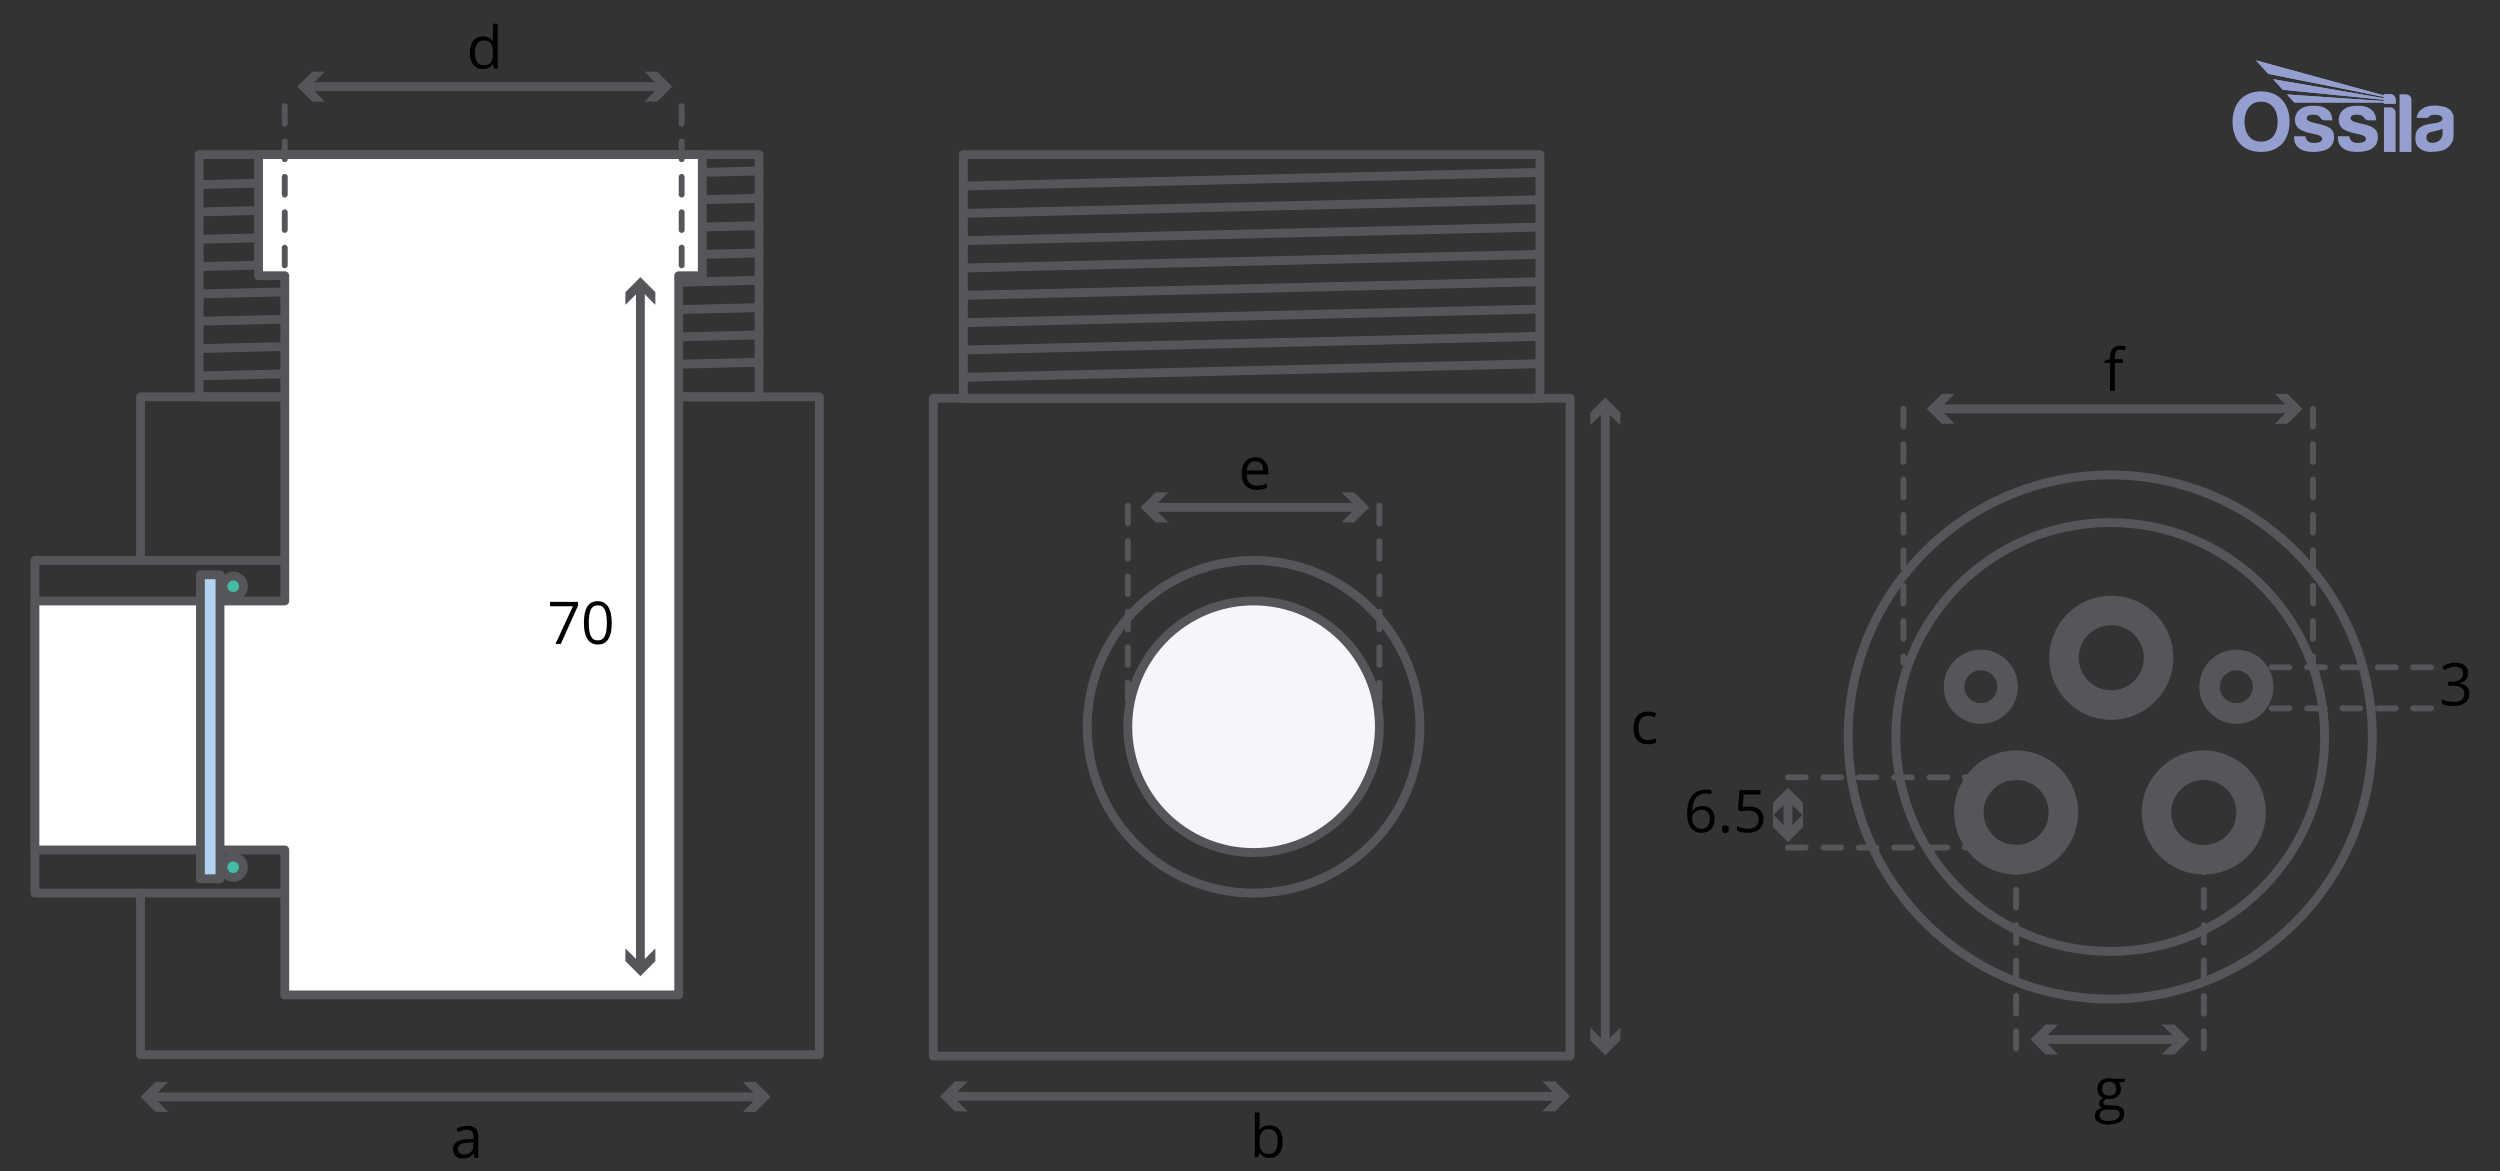 <svg viewBox="0 0 848 397.33" xmlns:xlink="http://www.w3.org/1999/xlink" height="397.33" width="848" xmlns="http://www.w3.org/2000/svg" id="Layer_2">
  <rect x="0" y="0" width="848" height="397.33" fill="#333333" stroke="none"/>
  <defs>
    <style>
      .cls-1 {
        fill: #54565a;
      }

      .cls-2 {
        fill: #fff;
      }

      .cls-2, .cls-3, .cls-4, .cls-5, .cls-6 {
        stroke: #54565a;
        stroke-linecap: round;
        stroke-linejoin: round;
        stroke-width: 3px;
      }

      .cls-3, .cls-7 {
        fill: none;
      }

      .cls-8 {
        clip-path: url(#clippath-1);
      }

      .cls-9 {
        fill: #949fd0;
      }

      .cls-10 {
        clip-path: url(#clippath-3);
      }

      .cls-4 {
        fill: #b3d2f2;
      }

      .cls-5 {
        fill: #f5f6fb;
      }

      .cls-11 {
        clip-path: url(#clippath-2);
      }

      .cls-6 {
        fill: #44bba4;
      }

      .cls-12 {
        clip-path: url(#clippath);
      }
    </style>
    <clipPath id="clippath">
      <rect height="31.07" width="75" y="20.47" x="757.28" class="cls-7"></rect>
    </clipPath>
    <clipPath id="clippath-1">
      <rect height="31.07" width="75" y="20.47" x="757.28" class="cls-7"></rect>
    </clipPath>
    <clipPath id="clippath-2">
      <path d="M765.25,20.47l4.15,4.59,39.2,7.81v.45l-37.54-6.46,3.27,3.6,34.27,3.38v.44c-10.98-.76-21.86-1.49-32.84-2.25l2.51,2.76c10.14,0,20.19,0,30.33,0v.38h4.03v-1.34c0-1.04-.84-1.89-1.85-1.89h-2.18v.42l-43.34-11.88Z" class="cls-7"></path>
    </clipPath>
    <clipPath id="clippath-3">
      <rect height="31.07" width="75" y="20.47" x="757.28" class="cls-7"></rect>
    </clipPath>
  </defs>
  <circle r="88.89" cy="249.99" cx="715.79" class="cls-3"></circle>
  <path d="M716.15,212.07c6.1,0,11.04,4.94,11.04,11.04s-4.94,11.04-11.04,11.04-11.04-4.94-11.04-11.04,4.94-11.04,11.04-11.04M716.15,202.07c-11.6,0-21.04,9.44-21.04,21.04s9.44,21.04,21.04,21.04,21.04-9.44,21.04-21.04-9.44-21.04-21.04-21.04h0Z" class="cls-1"></path>
  <path d="M758.58,227.36c3.08,0,5.58,2.5,5.58,5.58s-2.5,5.58-5.58,5.58-5.58-2.5-5.58-5.58,2.5-5.58,5.58-5.58M758.58,220.36c-6.94,0-12.58,5.64-12.58,12.58s5.64,12.58,12.58,12.58,12.58-5.64,12.58-12.58-5.64-12.58-12.58-12.58h0Z" class="cls-1"></path>
  <path d="M671.9,227.36c3.08,0,5.58,2.5,5.58,5.58s-2.5,5.58-5.58,5.58-5.58-2.5-5.58-5.58,2.5-5.58,5.58-5.58M671.9,220.36c-6.94,0-12.58,5.64-12.58,12.58s5.64,12.58,12.58,12.58,12.58-5.64,12.58-12.58-5.64-12.58-12.58-12.58h0Z" class="cls-1"></path>
  <path d="M747.53,264.54c6.1,0,11.04,4.94,11.04,11.04s-4.94,11.04-11.04,11.04-11.04-4.94-11.04-11.04,4.94-11.04,11.04-11.04M747.53,254.54c-11.6,0-21.04,9.44-21.04,21.04s9.44,21.04,21.04,21.04,21.04-9.44,21.04-21.04-9.44-21.04-21.04-21.04h0Z" class="cls-1"></path>
  <path d="M683.87,264.54c6.1,0,11.04,4.94,11.04,11.04s-4.94,11.04-11.04,11.04-11.04-4.94-11.04-11.04,4.94-11.04,11.04-11.04M683.87,254.54c-11.6,0-21.04,9.44-21.04,21.04s9.44,21.04,21.04,21.04,21.04-9.44,21.04-21.04-9.44-21.04-21.04-21.04h0Z" class="cls-1"></path>
  <circle r="72.73" cy="249.99" cx="715.79" class="cls-3"></circle>
  <path d="M683.87,356.61c-.55,0-1-.45-1-1v-5.78c0-.55.45-1,1-1s1,.45,1,1v5.78c0,.55-.45,1-1,1ZM683.87,344.83c-.55,0-1-.45-1-1v-6c0-.55.45-1,1-1s1,.45,1,1v6c0,.55-.45,1-1,1ZM683.87,332.83c-.55,0-1-.45-1-1v-6c0-.55.45-1,1-1s1,.45,1,1v6c0,.55-.45,1-1,1ZM683.87,320.83c-.55,0-1-.45-1-1v-6c0-.55.45-1,1-1s1,.45,1,1v6c0,.55-.45,1-1,1ZM683.87,308.83c-.55,0-1-.45-1-1v-6c0-.55.45-1,1-1s1,.45,1,1v6c0,.55-.45,1-1,1ZM683.87,296.83c-.55,0-1-.45-1-1v-6c0-.55.45-1,1-1s1,.45,1,1v6c0,.55-.45,1-1,1Z" class="cls-1"></path>
  <path d="M747.53,356.61c-.55,0-1-.45-1-1v-5.78c0-.55.45-1,1-1s1,.45,1,1v5.78c0,.55-.45,1-1,1ZM747.53,344.83c-.55,0-1-.45-1-1v-6c0-.55.45-1,1-1s1,.45,1,1v6c0,.55-.45,1-1,1ZM747.53,332.83c-.55,0-1-.45-1-1v-6c0-.55.45-1,1-1s1,.45,1,1v6c0,.55-.45,1-1,1ZM747.53,320.83c-.55,0-1-.45-1-1v-6c0-.55.45-1,1-1s1,.45,1,1v6c0,.55-.45,1-1,1ZM747.53,308.83c-.55,0-1-.45-1-1v-6c0-.55.45-1,1-1s1,.45,1,1v6c0,.55-.45,1-1,1ZM747.53,296.83c-.55,0-1-.45-1-1v-6c0-.55.45-1,1-1s1,.45,1,1v6c0,.55-.45,1-1,1Z" class="cls-1"></path>
  <g>
    <line y2="352.59" x2="739.23" y1="352.59" x1="692.17" class="cls-3"></line>
    <polygon points="698.15 357.68 693.06 352.59 698.15 347.51 693.83 347.51 688.74 352.59 693.83 357.68 698.15 357.68" class="cls-1"></polygon>
    <polygon points="733.25 357.68 738.34 352.59 733.25 347.51 737.57 347.51 742.66 352.59 737.57 357.68 733.25 357.68" class="cls-1"></polygon>
  </g>
  <path d="M720.7,365.94v1.03l-1.98.23c.18.23.35.53.49.89.14.37.21.78.21,1.25,0,1.05-.36,1.88-1.07,2.51-.71.62-1.7.94-2.95.94-.32,0-.62-.03-.9-.08-.69.36-1.04.82-1.04,1.38,0,.29.12.51.36.65.24.14.65.21,1.24.21h1.89c1.16,0,2.05.24,2.67.73.62.49.93,1.2.93,2.13,0,1.18-.47,2.09-1.43,2.71-.95.62-2.34.93-4.16.93-1.4,0-2.48-.26-3.24-.78-.76-.52-1.14-1.26-1.14-2.21,0-.65.21-1.21.62-1.69.42-.48,1-.8,1.76-.97-.27-.12-.5-.32-.69-.58s-.28-.56-.28-.91c0-.39.11-.73.31-1.03.21-.29.54-.58.99-.85-.55-.23-1-.62-1.35-1.16-.35-.55-.52-1.17-.52-1.88,0-1.17.35-2.08,1.05-2.71s1.7-.95,2.99-.95c.56,0,1.06.07,1.51.2h3.7ZM712.17,378.44c0,.58.24,1.02.73,1.32s1.19.45,2.1.45c1.36,0,2.37-.2,3.02-.61s.98-.96.98-1.66c0-.58-.18-.98-.54-1.21-.36-.22-1.03-.34-2.02-.34h-1.94c-.73,0-1.31.18-1.72.53s-.62.86-.62,1.51ZM713.04,369.37c0,.75.21,1.32.63,1.7.42.38,1.01.58,1.77.58,1.58,0,2.37-.77,2.37-2.3s-.8-2.41-2.4-2.41c-.76,0-1.35.21-1.76.62s-.62,1.02-.62,1.83Z"></path>
  <path d="M645.64,225.74c-.55,0-1-.45-1-1v-2.07c0-.55.45-1,1-1s1,.45,1,1v2.07c0,.55-.45,1-1,1ZM645.64,217.67c-.55,0-1-.45-1-1v-6c0-.55.45-1,1-1s1,.45,1,1v6c0,.55-.45,1-1,1ZM645.64,205.67c-.55,0-1-.45-1-1v-6c0-.55.45-1,1-1s1,.45,1,1v6c0,.55-.45,1-1,1ZM645.64,193.67c-.55,0-1-.45-1-1v-6c0-.55.45-1,1-1s1,.45,1,1v6c0,.55-.45,1-1,1ZM645.64,181.67c-.55,0-1-.45-1-1v-6c0-.55.45-1,1-1s1,.45,1,1v6c0,.55-.45,1-1,1ZM645.64,169.67c-.55,0-1-.45-1-1v-6c0-.55.45-1,1-1s1,.45,1,1v6c0,.55-.45,1-1,1ZM645.64,157.67c-.55,0-1-.45-1-1v-6c0-.55.45-1,1-1s1,.45,1,1v6c0,.55-.45,1-1,1ZM645.64,145.67c-.55,0-1-.45-1-1v-6c0-.55.45-1,1-1s1,.45,1,1v6c0,.55-.45,1-1,1Z" class="cls-1"></path>
  <path d="M784.56,225.74c-.55,0-1-.45-1-1v-2.07c0-.55.45-1,1-1s1,.45,1,1v2.07c0,.55-.45,1-1,1ZM784.56,217.67c-.55,0-1-.45-1-1v-6c0-.55.45-1,1-1s1,.45,1,1v6c0,.55-.45,1-1,1ZM784.56,205.67c-.55,0-1-.45-1-1v-6c0-.55.45-1,1-1s1,.45,1,1v6c0,.55-.45,1-1,1ZM784.56,193.67c-.55,0-1-.45-1-1v-6c0-.55.45-1,1-1s1,.45,1,1v6c0,.55-.45,1-1,1ZM784.56,181.67c-.55,0-1-.45-1-1v-6c0-.55.45-1,1-1s1,.45,1,1v6c0,.55-.45,1-1,1ZM784.56,169.67c-.55,0-1-.45-1-1v-6c0-.55.45-1,1-1s1,.45,1,1v6c0,.55-.45,1-1,1ZM784.56,157.67c-.55,0-1-.45-1-1v-6c0-.55.45-1,1-1s1,.45,1,1v6c0,.55-.45,1-1,1ZM784.56,145.67c-.55,0-1-.45-1-1v-6c0-.55.45-1,1-1s1,.45,1,1v6c0,.55-.45,1-1,1Z" class="cls-1"></path>
  <g>
    <line y2="138.67" x2="777.57" y1="138.67" x1="657.03" class="cls-3"></line>
    <polygon points="663.01 143.75 657.92 138.67 663.01 133.58 658.69 133.58 653.6 138.67 658.69 143.75 663.01 143.75" class="cls-1"></polygon>
    <polygon points="771.6 143.75 776.68 138.67 771.6 133.58 775.91 133.58 781 138.67 775.91 143.75 771.6 143.75" class="cls-1"></polygon>
  </g>
  <path d="M720.08,123.1h-2.72v9.44h-1.62v-9.44h-1.91v-.73l1.91-.59v-.6c0-2.63,1.15-3.95,3.45-3.95.57,0,1.23.11,1.99.34l-.42,1.3c-.62-.2-1.16-.3-1.6-.3-.61,0-1.06.2-1.36.61s-.44,1.06-.44,1.96v.69h2.72v1.26Z"></path>
  <path d="M683.87,288.5h-5.39c-.55,0-1-.45-1-1s.45-1,1-1h5.39c.55,0,1,.45,1,1s-.45,1-1,1ZM672.48,288.5h-6c-.55,0-1-.45-1-1s.45-1,1-1h6c.55,0,1,.45,1,1s-.45,1-1,1ZM660.48,288.5h-6c-.55,0-1-.45-1-1s.45-1,1-1h6c.55,0,1,.45,1,1s-.45,1-1,1ZM648.48,288.5h-6c-.55,0-1-.45-1-1s.45-1,1-1h6c.55,0,1,.45,1,1s-.45,1-1,1ZM636.48,288.5h-6c-.55,0-1-.45-1-1s.45-1,1-1h6c.55,0,1,.45,1,1s-.45,1-1,1ZM624.48,288.5h-6c-.55,0-1-.45-1-1s.45-1,1-1h6c.55,0,1,.45,1,1s-.45,1-1,1ZM612.48,288.5h-6c-.55,0-1-.45-1-1s.45-1,1-1h6c.55,0,1,.45,1,1s-.45,1-1,1Z" class="cls-1"></path>
  <path d="M683.87,264.67h-5.39c-.55,0-1-.45-1-1s.45-1,1-1h5.39c.55,0,1,.45,1,1s-.45,1-1,1ZM672.48,264.67h-6c-.55,0-1-.45-1-1s.45-1,1-1h6c.55,0,1,.45,1,1s-.45,1-1,1ZM660.48,264.67h-6c-.55,0-1-.45-1-1s.45-1,1-1h6c.55,0,1,.45,1,1s-.45,1-1,1ZM648.48,264.67h-6c-.55,0-1-.45-1-1s.45-1,1-1h6c.55,0,1,.45,1,1s-.45,1-1,1ZM636.48,264.67h-6c-.55,0-1-.45-1-1s.45-1,1-1h6c.55,0,1,.45,1,1s-.45,1-1,1ZM624.48,264.67h-6c-.55,0-1-.45-1-1s.45-1,1-1h6c.55,0,1,.45,1,1s-.45,1-1,1ZM612.48,264.67h-6c-.55,0-1-.45-1-1s.45-1,1-1h6c.55,0,1,.45,1,1s-.45,1-1,1Z" class="cls-1"></path>
  <g>
    <path d="M572.29,276.19c0-2.81.54-4.9,1.64-6.29s2.7-2.08,4.84-2.08c.74,0,1.32.06,1.74.19v1.4c-.5-.16-1.07-.24-1.72-.24-1.53,0-2.7.48-3.51,1.43s-1.25,2.45-1.33,4.5h.12c.72-1.12,1.85-1.68,3.4-1.68,1.28,0,2.29.39,3.03,1.16s1.11,1.83,1.11,3.15c0,1.48-.41,2.65-1.22,3.5s-1.91,1.27-3.29,1.27c-1.48,0-2.65-.55-3.52-1.67s-1.3-2.65-1.3-4.63ZM577.08,281.11c.92,0,1.64-.29,2.15-.87s.77-1.42.77-2.52c0-.94-.24-1.69-.71-2.23s-1.18-.81-2.13-.81c-.59,0-1.12.12-1.61.36s-.88.57-1.17,1-.43.86-.43,1.32c0,.67.13,1.3.39,1.88s.63,1.04,1.11,1.38,1.02.51,1.64.51Z"></path>
    <path d="M584.07,281.25c0-.44.1-.77.3-.99s.48-.34.85-.34.67.11.88.34.32.55.32.99-.11.75-.32.98-.51.34-.88.34c-.33,0-.61-.1-.83-.31s-.33-.54-.33-1.01Z"></path>
    <path d="M593.34,273.57c1.5,0,2.69.37,3.55,1.12s1.29,1.77,1.29,3.06c0,1.48-.47,2.64-1.41,3.48s-2.24,1.26-3.89,1.26-2.83-.26-3.68-.77v-1.56c.46.29,1.02.52,1.7.69s1.34.25,2,.25c1.15,0,2.04-.27,2.67-.81s.95-1.32.95-2.34c0-1.99-1.22-2.99-3.66-2.99-.62,0-1.45.09-2.48.28l-.84-.54.54-6.68h7.1v1.49h-5.71l-.36,4.29c.75-.15,1.49-.22,2.24-.22Z"></path>
  </g>
  <g>
    <line y2="282.23" x2="606.48" y1="270.63" x1="606.48" class="cls-3"></line>
    <polygon points="601.4 276.61 606.48 271.52 611.57 276.61 611.57 272.29 606.48 267.2 601.4 272.29 601.4 276.61" class="cls-1"></polygon>
    <polygon points="601.4 276.26 606.48 281.35 611.57 276.26 611.57 280.57 606.48 285.66 601.4 280.57 601.4 276.26" class="cls-1"></polygon>
  </g>
  <path d="M824.58,241.28h-6c-.55,0-1-.45-1-1s.45-1,1-1h6c.55,0,1,.45,1,1s-.45,1-1,1ZM812.58,241.28h-6c-.55,0-1-.45-1-1s.45-1,1-1h6c.55,0,1,.45,1,1s-.45,1-1,1ZM800.58,241.28h-6c-.55,0-1-.45-1-1s.45-1,1-1h6c.55,0,1,.45,1,1s-.45,1-1,1ZM788.58,241.28h-6c-.55,0-1-.45-1-1s.45-1,1-1h6c.55,0,1,.45,1,1s-.45,1-1,1ZM776.58,241.28h-6c-.55,0-1-.45-1-1s.45-1,1-1h6c.55,0,1,.45,1,1s-.45,1-1,1ZM764.58,241.28h-6c-.55,0-1-.45-1-1s.45-1,1-1h6c.55,0,1,.45,1,1s-.45,1-1,1Z" class="cls-1"></path>
  <path d="M824.58,227.36h-6c-.55,0-1-.45-1-1s.45-1,1-1h6c.55,0,1,.45,1,1s-.45,1-1,1ZM812.58,227.36h-6c-.55,0-1-.45-1-1s.45-1,1-1h6c.55,0,1,.45,1,1s-.45,1-1,1ZM800.58,227.36h-6c-.55,0-1-.45-1-1s.45-1,1-1h6c.55,0,1,.45,1,1s-.45,1-1,1ZM788.58,227.36h-6c-.55,0-1-.45-1-1s.45-1,1-1h6c.55,0,1,.45,1,1s-.45,1-1,1ZM776.58,227.36h-6c-.55,0-1-.45-1-1s.45-1,1-1h6c.55,0,1,.45,1,1s-.45,1-1,1ZM764.58,227.36h-6c-.55,0-1-.45-1-1s.45-1,1-1h6c.55,0,1,.45,1,1s-.45,1-1,1Z" class="cls-1"></path>
  <path d="M837.16,228.36c0,.91-.26,1.66-.77,2.24s-1.24.97-2.17,1.16v.08c1.15.14,2,.51,2.55,1.09s.83,1.35.83,2.3c0,1.36-.47,2.41-1.42,3.14s-2.29,1.1-4.02,1.1c-.75,0-1.45-.06-2.08-.17s-1.24-.31-1.83-.6v-1.54c.62.31,1.28.54,1.98.7s1.36.24,1.99.24c2.47,0,3.7-.97,3.7-2.9,0-1.73-1.36-2.6-4.08-2.6h-1.41v-1.4h1.43c1.11,0,2-.25,2.65-.74s.98-1.17.98-2.05c0-.7-.24-1.24-.72-1.64s-1.13-.6-1.95-.6c-.62,0-1.21.08-1.77.25s-1.18.48-1.89.94l-.82-1.09c.59-.46,1.26-.83,2.03-1.09s1.57-.4,2.42-.4c1.39,0,2.46.32,3.23.95s1.15,1.51,1.15,2.61Z"></path>
  <circle r="42.67" cy="246.51" cx="425.22" class="cls-5"></circle>
  <circle r="56.42" cy="246.51" cx="425.22" class="cls-3"></circle>
  <path d="M467.89,238.33c-.55,0-1-.45-1-1v-5.8c0-.55.45-1,1-1s1,.45,1,1v5.8c0,.55-.45,1-1,1ZM467.89,226.52c-.55,0-1-.45-1-1v-6c0-.55.45-1,1-1s1,.45,1,1v6c0,.55-.45,1-1,1ZM467.89,214.52c-.55,0-1-.45-1-1v-6c0-.55.45-1,1-1s1,.45,1,1v6c0,.55-.45,1-1,1ZM467.89,202.52c-.55,0-1-.45-1-1v-6c0-.55.45-1,1-1s1,.45,1,1v6c0,.55-.45,1-1,1ZM467.89,190.52c-.55,0-1-.45-1-1v-6c0-.55.45-1,1-1s1,.45,1,1v6c0,.55-.45,1-1,1ZM467.89,178.52c-.55,0-1-.45-1-1v-6c0-.55.45-1,1-1s1,.45,1,1v6c0,.55-.45,1-1,1Z" class="cls-1"></path>
  <g>
    <line y2="172.1" x2="461" y1="172.1" x1="390.3" class="cls-3"></line>
    <polygon points="396.28 177.19 391.19 172.1 396.28 167.02 391.96 167.02 386.87 172.1 391.96 177.19 396.28 177.19" class="cls-1"></polygon>
    <polygon points="455.02 177.19 460.11 172.1 455.02 167.02 459.34 167.02 464.43 172.1 459.34 177.19 455.02 177.19" class="cls-1"></polygon>
  </g>
  <path d="M426.28,166.17c-1.58,0-2.83-.48-3.75-1.45-.92-.96-1.37-2.3-1.37-4.01s.42-3.1,1.27-4.11,1.99-1.52,3.42-1.52c1.34,0,2.4.44,3.18,1.32.78.88,1.17,2.04,1.17,3.49v1.03h-7.37c.03,1.26.35,2.21.95,2.86.6.65,1.45.98,2.54.98,1.15,0,2.29-.24,3.42-.72v1.45c-.57.25-1.12.43-1.63.53s-1.13.16-1.85.16ZM425.84,156.43c-.86,0-1.54.28-2.06.84-.51.56-.81,1.34-.9,2.32h5.6c0-1.02-.23-1.8-.68-2.35-.46-.54-1.11-.82-1.95-.82Z"></path>
  <path d="M382.56,238.33c-.55,0-1-.45-1-1v-5.8c0-.55.45-1,1-1s1,.45,1,1v5.8c0,.55-.45,1-1,1ZM382.56,226.52c-.55,0-1-.45-1-1v-6c0-.55.45-1,1-1s1,.45,1,1v6c0,.55-.45,1-1,1ZM382.56,214.52c-.55,0-1-.45-1-1v-6c0-.55.45-1,1-1s1,.45,1,1v6c0,.55-.45,1-1,1ZM382.56,202.52c-.55,0-1-.45-1-1v-6c0-.55.45-1,1-1s1,.45,1,1v6c0,.55-.45,1-1,1ZM382.56,190.52c-.55,0-1-.45-1-1v-6c0-.55.45-1,1-1s1,.45,1,1v6c0,.55-.45,1-1,1ZM382.56,178.52c-.55,0-1-.45-1-1v-6c0-.55.45-1,1-1s1,.45,1,1v6c0,.55-.45,1-1,1Z" class="cls-1"></path>
  <g>
    <line y2="371.87" x2="529.13" y1="371.87" x1="322.29" class="cls-3"></line>
    <polygon points="328.26 376.96 323.17 371.87 328.26 366.79 323.94 366.79 318.86 371.87 323.94 376.96 328.26 376.96" class="cls-1"></polygon>
    <polygon points="523.15 376.96 528.24 371.87 523.15 366.79 527.47 366.79 532.56 371.87 527.47 376.96 523.15 376.96" class="cls-1"></polygon>
  </g>
  <path d="M430.62,381.68c1.41,0,2.5.48,3.28,1.44s1.17,2.32,1.17,4.08-.39,3.12-1.18,4.1-1.87,1.46-3.27,1.46c-.7,0-1.33-.13-1.91-.39s-1.06-.65-1.45-1.19h-.12l-.34,1.38h-1.16v-15.2h1.62v3.69c0,.83-.03,1.57-.08,2.23h.08c.75-1.07,1.88-1.6,3.36-1.6ZM430.38,383.03c-1.11,0-1.9.32-2.39.95s-.73,1.7-.73,3.21.25,2.58.75,3.23,1.31.97,2.41.97c1,0,1.74-.36,2.23-1.09s.73-1.77.73-3.13-.24-2.43-.73-3.12-1.24-1.03-2.27-1.03Z"></path>
  <rect height="223.11" width="216" y="135.11" x="316.56" class="cls-3"></rect>
  <rect height="82.67" width="195.56" y="52.44" x="326.78" class="cls-3"></rect>
  <line y2="123.37" x2="522.33" y1="128" x1="326.78" class="cls-3"></line>
  <line y2="114.1" x2="522.33" y1="118.73" x1="326.78" class="cls-3"></line>
  <line y2="104.83" x2="522.33" y1="109.46" x1="326.78" class="cls-3"></line>
  <line y2="95.56" x2="522.33" y1="100.19" x1="326.78" class="cls-3"></line>
  <line y2="86.29" x2="522.33" y1="90.92" x1="326.78" class="cls-3"></line>
  <line y2="77.02" x2="522.33" y1="81.65" x1="326.78" class="cls-3"></line>
  <line y2="67.75" x2="522.33" y1="72.38" x1="326.78" class="cls-3"></line>
  <line y2="58.48" x2="522.33" y1="63.11" x1="326.78" class="cls-3"></line>
  <g>
    <line y2="354.53" x2="544.52" y1="138.27" x1="544.52" class="cls-3"></line>
    <polygon points="539.43 144.25 544.52 139.16 549.6 144.25 549.6 139.93 544.52 134.84 539.43 139.93 539.43 144.25" class="cls-1"></polygon>
    <polygon points="539.43 348.55 544.52 353.64 549.6 348.55 549.6 352.87 544.52 357.96 539.43 352.87 539.43 348.55" class="cls-1"></polygon>
  </g>
  <path d="M558.95,252.46c-1.55,0-2.75-.48-3.6-1.43s-1.27-2.3-1.27-4.05.43-3.17,1.29-4.15,2.09-1.46,3.69-1.46c.51,0,1.03.06,1.54.17s.92.24,1.21.39l-.5,1.38c-.36-.14-.75-.26-1.17-.36s-.8-.14-1.12-.14c-2.17,0-3.26,1.39-3.26,4.16,0,1.32.27,2.32.8,3.03s1.32,1.05,2.36,1.05c.89,0,1.81-.19,2.74-.58v1.44c-.72.37-1.62.56-2.71.56Z"></path>
  <polyline points="47.67 190.1 47.67 134.62 277.93 134.62 277.93 357.74 47.67 357.74 47.67 302.93" class="cls-3"></polyline>
  <rect height="82.18" width="189.89" y="52.44" x="67.56" class="cls-3"></rect>
  <line y2="122.88" x2="257.44" y1="127.51" x1="67.56" class="cls-3"></line>
  <line y2="113.61" x2="257.44" y1="118.24" x1="67.56" class="cls-3"></line>
  <line y2="104.34" x2="257.44" y1="108.97" x1="67.56" class="cls-3"></line>
  <line y2="95.07" x2="257.44" y1="99.7" x1="67.56" class="cls-3"></line>
  <line y2="85.8" x2="257.44" y1="90.43" x1="67.56" class="cls-3"></line>
  <line y2="76.53" x2="257.44" y1="81.16" x1="67.56" class="cls-3"></line>
  <line y2="67.26" x2="257.44" y1="71.89" x1="67.56" class="cls-3"></line>
  <line y2="57.99" x2="257.44" y1="62.62" x1="67.56" class="cls-3"></line>
  <polyline points="96.59 302.93 11.85 302.93 11.85 190.1 96.59 190.1" class="cls-3"></polyline>
  <g>
    <line y2="29.39" x2="224.58" y1="29.39" x1="104.25" class="cls-3"></line>
    <polygon points="110.23 34.47 105.14 29.39 110.23 24.3 105.91 24.3 100.83 29.39 105.91 34.47 110.23 34.47" class="cls-1"></polygon>
    <polygon points="218.61 34.47 223.7 29.39 218.61 24.3 222.93 24.3 228.01 29.39 222.93 34.47 218.61 34.47" class="cls-1"></polygon>
  </g>
  <path d="M167.29,21.82h-.09c-.75,1.09-1.87,1.63-3.36,1.63-1.4,0-2.49-.48-3.27-1.44s-1.17-2.32-1.17-4.08.39-3.13,1.17-4.11,1.87-1.46,3.26-1.46,2.57.53,3.34,1.58h.13l-.07-.77-.04-.75v-4.36h1.62v15.2h-1.32l-.21-1.44ZM164.05,22.1c1.11,0,1.91-.3,2.41-.9s.75-1.57.75-2.92v-.34c0-1.52-.25-2.6-.76-3.25s-1.31-.97-2.42-.97c-.95,0-1.68.37-2.18,1.11s-.76,1.78-.76,3.13.25,2.4.75,3.1,1.24,1.04,2.21,1.04Z"></path>
  <polygon points="238.22 52.44 230.22 52.44 96.59 52.44 87.7 52.44 87.7 93.53 96.59 93.53 96.59 203.85 11.85 203.85 11.85 288.3 96.59 288.3 96.59 337.48 230.22 337.48 230.22 93.53 238.22 93.53 238.22 52.44" class="cls-2"></polygon>
  <path d="M96.59,91c-.55,0-1-.45-1-1v-6c0-.55.45-1,1-1s1,.45,1,1v6c0,.55-.45,1-1,1ZM96.59,79c-.55,0-1-.45-1-1v-6c0-.55.45-1,1-1s1,.45,1,1v6c0,.55-.45,1-1,1ZM96.59,67c-.55,0-1-.45-1-1v-6c0-.55.45-1,1-1s1,.45,1,1v6c0,.55-.45,1-1,1ZM96.59,55c-.55,0-1-.45-1-1v-6c0-.55.45-1,1-1s1,.45,1,1v6c0,.55-.45,1-1,1ZM96.59,43c-.55,0-1-.45-1-1v-6c0-.55.45-1,1-1s1,.45,1,1v6c0,.55-.45,1-1,1Z" class="cls-1"></path>
  <path d="M231.22,91c-.55,0-1-.45-1-1v-6c0-.55.45-1,1-1s1,.45,1,1v6c0,.55-.45,1-1,1ZM231.22,79c-.55,0-1-.45-1-1v-6c0-.55.45-1,1-1s1,.45,1,1v6c0,.55-.45,1-1,1ZM231.22,67c-.55,0-1-.45-1-1v-6c0-.55.45-1,1-1s1,.45,1,1v6c0,.55-.45,1-1,1ZM231.22,55c-.55,0-1-.45-1-1v-6c0-.55.45-1,1-1s1,.45,1,1v6c0,.55-.45,1-1,1ZM231.22,43c-.55,0-1-.45-1-1v-6c0-.55.45-1,1-1s1,.45,1,1v6c0,.55-.45,1-1,1Z" class="cls-1"></path>
  <rect height="103.11" width="6.64" y="194.96" x="67.98" class="cls-4" id="rect6528"></rect>
  <circle r="3.47" cy="198.87" cx="79.1" class="cls-6" id="path6565"></circle>
  <circle r="3.47" cy="294.16" cx="79.1" class="cls-6" id="path6565-2"></circle>
  <g>
    <line y2="372.07" x2="257.94" y1="372.07" x1="51.1" class="cls-3"></line>
    <polygon points="57.07 377.16 51.98 372.07 57.07 366.99 52.75 366.99 47.67 372.07 52.75 377.16 57.07 377.16" class="cls-1"></polygon>
    <polygon points="251.96 377.16 257.05 372.07 251.96 366.99 256.28 366.99 261.36 372.07 256.28 377.16 251.96 377.16" class="cls-1"></polygon>
  </g>
  <path d="M161.03,392.75l-.32-1.52h-.08c-.53.67-1.07,1.12-1.6,1.36s-1.19.36-1.99.36c-1.06,0-1.89-.27-2.5-.82s-.9-1.33-.9-2.33c0-2.16,1.73-3.29,5.19-3.4l1.82-.06v-.66c0-.84-.18-1.46-.54-1.86s-.94-.6-1.73-.6c-.89,0-1.9.27-3.03.82l-.5-1.24c.53-.29,1.11-.51,1.73-.67s1.26-.24,1.89-.24c1.28,0,2.22.28,2.84.85s.92,1.47.92,2.72v7.3h-1.2ZM157.36,391.61c1.01,0,1.8-.28,2.38-.83s.86-1.33.86-2.32v-.97l-1.62.07c-1.29.05-2.22.25-2.79.6s-.85.91-.85,1.66c0,.59.18,1.03.53,1.34s.85.46,1.49.46Z"></path>
  <g>
    <line y2="327.67" x2="217.22" y1="97.45" x1="217.22" class="cls-3"></line>
    <polygon points="212.13 103.42 217.22 98.33 222.3 103.42 222.3 99.1 217.22 94.02 212.13 99.1 212.13 103.42" class="cls-1"></polygon>
    <polygon points="212.13 321.69 217.22 326.78 222.3 321.69 222.3 326.01 217.22 331.1 212.13 326.01 212.13 321.69" class="cls-1"></polygon>
  </g>
  <g>
    <path d="M188.42,218.42l5.92-12.78h-7.78v-1.49h9.5v1.3l-5.84,12.98h-1.8Z"></path>
    <path d="M207.51,211.26c0,2.47-.39,4.31-1.17,5.53s-1.97,1.83-3.57,1.83-2.71-.62-3.51-1.87-1.2-3.07-1.2-5.48.39-4.33,1.16-5.54,1.96-1.81,3.54-1.81,2.73.63,3.53,1.88,1.21,3.08,1.21,5.46ZM199.71,211.26c0,2.08.24,3.59.73,4.54s1.27,1.42,2.33,1.42,1.86-.48,2.35-1.44.73-2.47.73-4.52-.24-3.55-.73-4.51-1.27-1.43-2.35-1.43-1.85.47-2.33,1.41-.73,2.45-.73,4.53Z"></path>
  </g>
  <g id="blue_watermark">
    <g class="cls-12">
      <g class="cls-8">
        <path d="M828.53,45.19c0,.5-.15,1.7-1.07,2.44-.92.74-1.95.92-2.95.79-1-.13-1.52-1.02-1.49-1.82.03-.8.38-1.49,1.6-1.83,1.22-.33,2.63-.5,3.91-1.1v1.52ZM828.91,36.17c-2.99-.68-5.4-.29-6.6.32-1.2.61-2.45,1.73-2.57,3.5h3.83s.43-1.03,2.06-1.06c1.63-.03,2.64.35,2.82,1.08.17.73-.44,1.29-1.44,1.54-1,.25-2.6.42-3.71.65-1.12.23-3.13,1.07-3.63,2.42-.49,1.35-.51,3.18.04,4.43.55,1.25,2.39,2.54,4.83,2.47,2.44-.07,4.4-.23,5.83-1.54,1.44-1.31,1.89-2.67,1.89-4.08s.01-5.7.01-6.18-.38-2.87-3.37-3.55" class="cls-9"></path>
        <path d="M769.39,25.06l39.19,7.81v.45l-37.54-6.46,3.27,3.6,34.27,3.38v.44c-10.98-.76-21.86-1.49-32.84-2.25l2.51,2.76c10.14,0,20.19,0,30.33,0v.38h4.03v-1.34c0-1.04-.83-1.89-1.85-1.89h-2.18v.42l-43.34-11.88,4.15,4.59Z" class="cls-9"></path>
      </g>
      <g class="cls-11">
        <rect height="14.7" width="47.38" y="20.47" x="765.25" class="cls-9"></rect>
      </g>
      <g class="cls-10">
        <path d="M816.11,32h-2.18v19.53h4.03v-17.68c0-1.02-.83-1.85-1.85-1.85" class="cls-9"></path>
        <path d="M810.77,36.42h-2.13v15.11h3.95v-13.29c0-1-.82-1.81-1.81-1.81" class="cls-9"></path>
        <path d="M804.85,43.25c-1.36-.83-3.05-1.09-5.05-1.58s-2.48-1.01-2.49-1.49c0-.48.28-.97.85-1.12.57-.15,1.49-.26,2.45-.04.96.22,1.46,1.15,1.69,1.38.24.23.66.41.95.41h2.76c-.1-1.64-.61-2.85-1.8-3.72-1.19-.87-2.65-1.36-5.64-1.19-2.99.17-4.59,1.71-5.09,3.47-.51,1.76.03,3.55,1.44,4.47,1.41.92,3.74,1.38,5.17,1.68,1.42.31,2.53.75,2.45,1.7-.07.95-1.68,1.44-3.58,1.2-1.91-.24-2.1-2.2-2.1-2.2h-3.85c-.13,2.51,1.07,3.88,2.63,4.6,1.55.73,4.21.99,7.02.36,2.82-.62,3.89-2.63,3.9-4.4.02-1.77-.35-2.71-1.71-3.54" class="cls-9"></path>
        <path d="M789.99,43.25c-1.36-.83-3.05-1.09-5.05-1.58s-2.48-1.01-2.49-1.49c0-.48.28-.97.85-1.12.57-.15,1.49-.26,2.45-.04.96.22,1.46,1.15,1.69,1.38.24.23.66.41.95.41h2.76c-.1-1.64-.61-2.85-1.8-3.72-1.19-.87-2.65-1.36-5.64-1.19-2.99.17-4.59,1.71-5.09,3.47-.51,1.76.03,3.55,1.44,4.47,1.41.92,3.74,1.38,5.17,1.68,1.42.31,2.53.75,2.45,1.7-.07.95-1.68,1.44-3.58,1.2-1.91-.24-2.1-2.2-2.1-2.2h-3.85c-.13,2.51,1.07,3.88,2.63,4.6,1.55.73,4.21.99,7.02.36,2.82-.62,3.89-2.63,3.9-4.4.02-1.77-.35-2.71-1.71-3.54" class="cls-9"></path>
        <path d="M766.95,48.04c-3.89,0-5.61-3.05-5.61-6.79s1.89-6.77,5.62-6.77,5.62,3.03,5.62,6.77-1.73,6.79-5.62,6.79M766.96,30.99c-6.42,0-9.68,4.59-9.68,10.26s2.96,10.28,9.66,10.28,9.69-4.62,9.69-10.28-3.26-10.26-9.68-10.26" class="cls-9"></path>
      </g>
    </g>
  </g>
</svg>